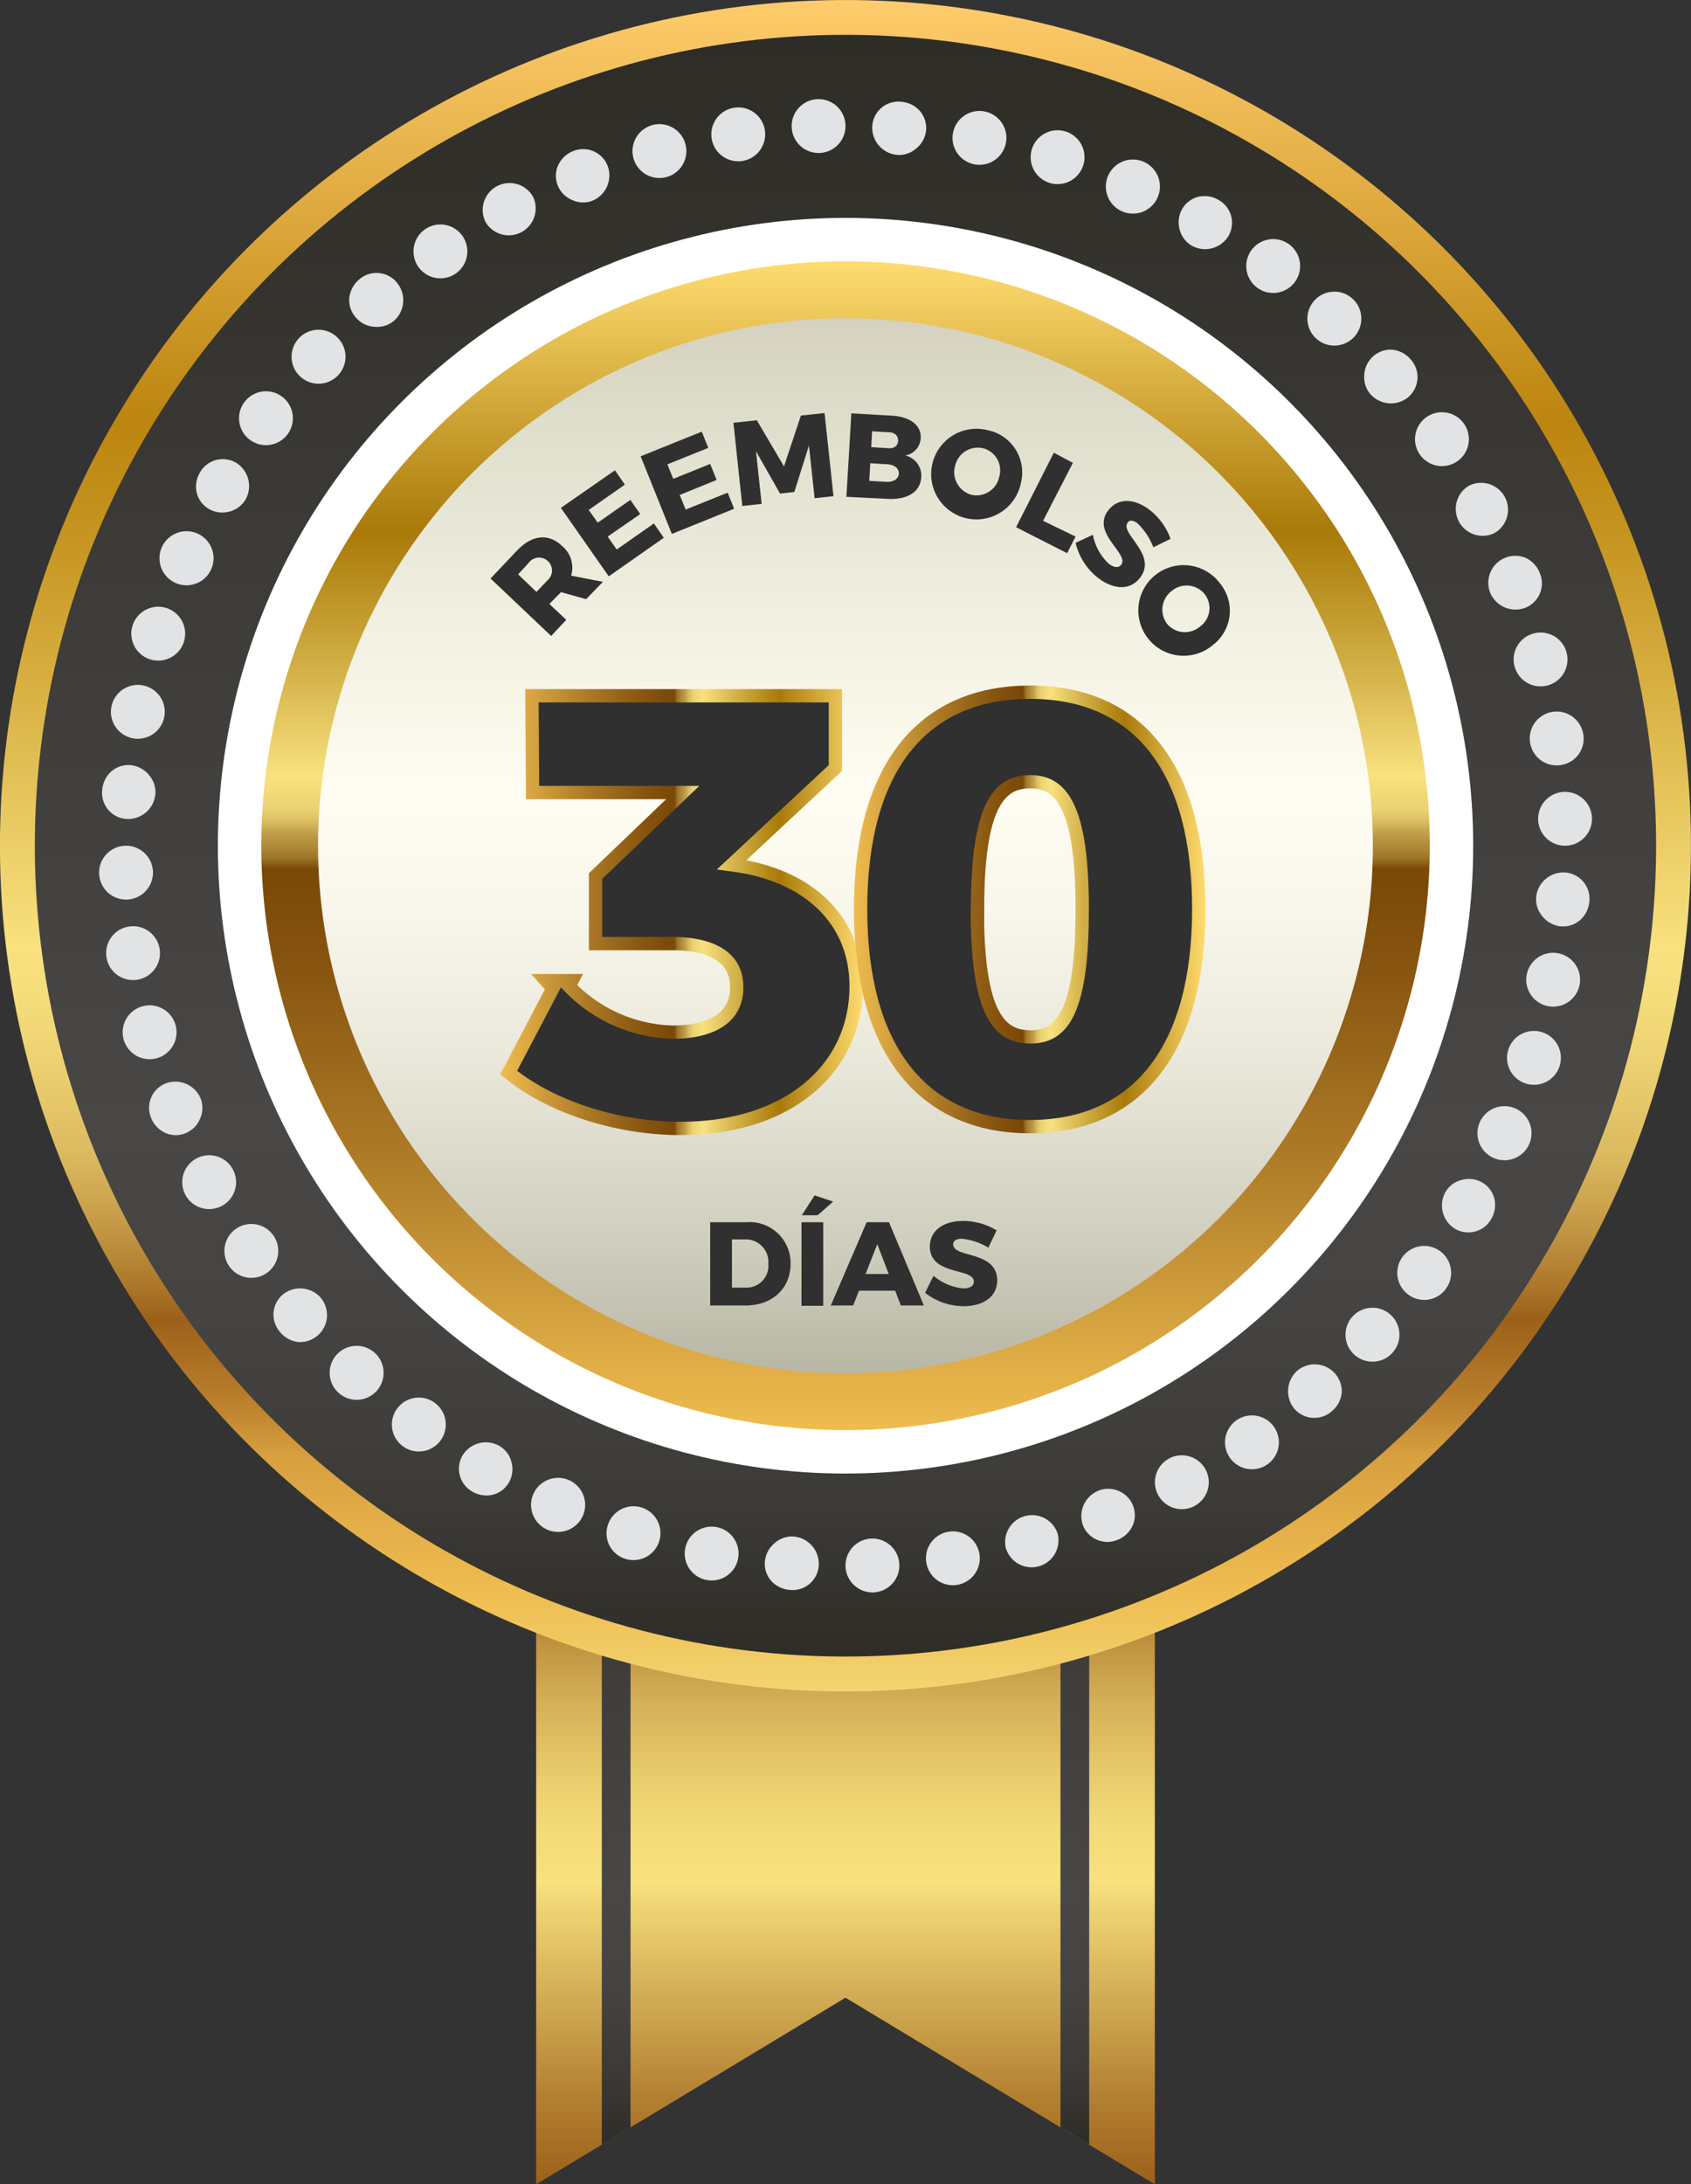 <svg xmlns="http://www.w3.org/2000/svg" xmlns:xlink="http://www.w3.org/1999/xlink" width="170.22" height="219.82" viewBox="0 0 170.22 219.82"><rect x="0" y="0" width="170.22" height="219.82" fill="#333333" stroke="none"/><defs><style>.cls-1{fill:url(#linear-gradient);}.cls-2{fill:url(#linear-gradient-2);}.cls-3{fill:url(#linear-gradient-3);}.cls-4{fill:url(#linear-gradient-4);}.cls-5{fill:url(#linear-gradient-5);}.cls-6{fill:#e2e3e4;}.cls-7{fill:#fff;}.cls-8{fill:url(#linear-gradient-6);}.cls-9{fill:url(#linear-gradient-7);}.cls-10{fill:#303030;}.cls-11,.cls-12{fill:none;stroke-miterlimit:10;stroke-width:2.68px;}.cls-11{stroke:url(#linear-gradient-8);}.cls-12{stroke:url(#linear-gradient-9);}</style><linearGradient id="linear-gradient" x1="-5360.83" y1="6833.8" x2="-5278.24" y2="6833.8" gradientTransform="translate(6918.91 5498.06) rotate(90)" gradientUnits="userSpaceOnUse"><stop offset="0.23" stop-color="#9c6019"></stop><stop offset="0.32" stop-color="#ba8939"></stop><stop offset="0.41" stop-color="#d4af57"></stop><stop offset="0.5" stop-color="#e8cb6c"></stop><stop offset="0.57" stop-color="#f4db79"></stop><stop offset="0.63" stop-color="#f8e17e"></stop><stop offset="0.66" stop-color="#efd575"></stop><stop offset="0.89" stop-color="#b48133"></stop><stop offset="1" stop-color="#9c6019"></stop></linearGradient><linearGradient id="linear-gradient-2" x1="62.03" y1="215.83" x2="62.03" y2="137.24" gradientUnits="userSpaceOnUse"><stop offset="0" stop-color="#2e2c26"></stop><stop offset="0.1" stop-color="#3c3b38"></stop><stop offset="0.21" stop-color="#454442"></stop><stop offset="0.33" stop-color="#484746"></stop><stop offset="0.65" stop-color="#3e3c39"></stop><stop offset="1" stop-color="#2e2c26"></stop></linearGradient><linearGradient id="linear-gradient-3" x1="1211.33" y1="215.83" x2="1211.33" y2="137.24" gradientTransform="matrix(-1, 0, 0, 1, 1319.52, 0)" xlink:href="#linear-gradient-2"></linearGradient><linearGradient id="linear-gradient-4" x1="85.11" y1="170.22" x2="85.11" gradientTransform="translate(160.37 -8.83) rotate(83.7)" gradientUnits="userSpaceOnUse"><stop offset="0" stop-color="#f2d571"></stop><stop offset="0.06" stop-color="#efbc50"></stop><stop offset="0.14" stop-color="#d79f3f"></stop><stop offset="0.17" stop-color="#bb812d"></stop><stop offset="0.22" stop-color="#9c6019"></stop><stop offset="0.24" stop-color="#ac772b"></stop><stop offset="0.28" stop-color="#c79d49"></stop><stop offset="0.32" stop-color="#ddbb60"></stop><stop offset="0.37" stop-color="#ecd071"></stop><stop offset="0.41" stop-color="#f5dd7b"></stop><stop offset="0.44" stop-color="#f8e17e"></stop><stop offset="0.55" stop-color="#e1be54"></stop><stop offset="0.68" stop-color="#c69522"></stop><stop offset="0.75" stop-color="#bc850f"></stop><stop offset="1" stop-color="#ffcc6d"></stop></linearGradient><linearGradient id="linear-gradient-5" x1="85.11" y1="166.71" x2="85.11" y2="3.51" gradientTransform="translate(155.99 -12.17) rotate(81.08)" xlink:href="#linear-gradient-2"></linearGradient><linearGradient id="linear-gradient-6" x1="85.11" y1="143.92" x2="85.11" y2="26.3" gradientTransform="translate(85.11 -35.25) rotate(45)" gradientUnits="userSpaceOnUse"><stop offset="0" stop-color="#efbc50"></stop><stop offset="0.03" stop-color="#e7b44b"></stop><stop offset="0.24" stop-color="#ac7a26"></stop><stop offset="0.39" stop-color="#885610"></stop><stop offset="0.48" stop-color="#7a4807"></stop><stop offset="0.49" stop-color="#a0772b"></stop><stop offset="0.51" stop-color="#c09d49"></stop><stop offset="0.52" stop-color="#d8bb60"></stop><stop offset="0.53" stop-color="#ead071"></stop><stop offset="0.55" stop-color="#f4dd7b"></stop><stop offset="0.56" stop-color="#f8e17e"></stop><stop offset="0.64" stop-color="#d7b64e"></stop><stop offset="0.73" stop-color="#b68b1c"></stop><stop offset="0.77" stop-color="#a97a09"></stop><stop offset="1" stop-color="#ffdc70"></stop></linearGradient><linearGradient id="linear-gradient-7" x1="85.11" y1="138.2" x2="85.11" y2="32.02" gradientTransform="translate(129.64 -26.72) rotate(66.71)" gradientUnits="userSpaceOnUse"><stop offset="0" stop-color="#b8b7a5"></stop><stop offset="0.12" stop-color="#cfcdbd"></stop><stop offset="0.29" stop-color="#e9e7da"></stop><stop offset="0.44" stop-color="#f9f6eb"></stop><stop offset="0.55" stop-color="#fffcf1"></stop><stop offset="0.69" stop-color="#f4f2e4"></stop><stop offset="0.97" stop-color="#d8d6c3"></stop><stop offset="1" stop-color="#d4d2be"></stop></linearGradient><linearGradient id="linear-gradient-8" x1="50.36" y1="91.79" x2="86.85" y2="91.79" gradientTransform="matrix(1, 0, 0, 1, 0, 0)" xlink:href="#linear-gradient-6"></linearGradient><linearGradient id="linear-gradient-9" x1="85.96" y1="91.52" x2="121.36" y2="91.52" gradientTransform="matrix(1, 0, 0, 1, 0, 0)" xlink:href="#linear-gradient-6"></linearGradient></defs><title>Garantía</title><g id="Capa_2" data-name="Capa 2"><g id="Capa_1-2" data-name="Capa 1"><polygon class="cls-1" points="53.97 219.82 53.97 137.24 116.25 137.24 116.25 219.82 85.11 201.04 53.97 219.82"></polygon><polygon class="cls-2" points="63.47 214.09 60.58 215.83 60.58 137.24 63.47 137.24 63.47 214.09"></polygon><polygon class="cls-3" points="106.75 214.09 109.64 215.83 109.64 137.24 106.75 137.24 106.75 214.09"></polygon><circle class="cls-4" cx="85.11" cy="85.11" r="85.11" transform="translate(-8.83 160.37) rotate(-83.7)"></circle><circle class="cls-5" cx="85.11" cy="85.11" r="81.6" transform="translate(-12.17 155.99) rotate(-81.08)"></circle><path class="cls-6" d="M157.07,93.22a2.72,2.72,0,0,1-1.8-1,2.64,2.64,0,0,1-.64-1.92,2.76,2.76,0,0,1,2.83-2.5,2.64,2.64,0,0,1,2.53,2.9,2.8,2.8,0,0,1-.94,1.9A2.64,2.64,0,0,1,157.07,93.22Z"></path><path class="cls-6" d="M155.71,101.23a2.71,2.71,0,0,1,1-5.32,2.71,2.71,0,1,1-1,5.32Z"></path><path class="cls-6" d="M153.47,109a2.71,2.71,0,0,1,1.6-5.17,2.71,2.71,0,1,1-1.6,5.17Z"></path><path class="cls-6" d="M150.37,116.54a2.71,2.71,0,0,1,2.15-5,2.71,2.71,0,1,1-2.15,5Z"></path><path class="cls-6" d="M146.42,123.63a2.75,2.75,0,0,1-.92-3.66,2.6,2.6,0,0,1,1.61-1.22,2.69,2.69,0,0,1,2,.2,2.63,2.63,0,0,1,1.3,1.61,2.8,2.8,0,0,1-.29,2.1A2.64,2.64,0,0,1,146.42,123.63Z"></path><path class="cls-6" d="M141.72,130.25a2.71,2.71,0,1,1,3.82-.54A2.68,2.68,0,0,1,141.72,130.25Z"></path><path class="cls-6" d="M136.32,136.32a2.71,2.71,0,0,1,3.67-4,2.71,2.71,0,1,1-3.67,4Z"></path><path class="cls-6" d="M130.25,141.72a2.77,2.77,0,0,1,.33-3.77,2.72,2.72,0,0,1,4.48,2.19,2.74,2.74,0,0,1-1,1.88A2.65,2.65,0,0,1,130.25,141.72Z"></path><path class="cls-6" d="M123.63,146.42a2.71,2.71,0,0,1,4.48-3,2.71,2.71,0,1,1-4.48,3Z"></path><path class="cls-6" d="M116.54,150.37a2.71,2.71,0,0,1,4.78-2.55,2.71,2.71,0,1,1-4.78,2.55Z"></path><path class="cls-6" d="M109,153.47a2.76,2.76,0,0,1,1.56-3.45,2.66,2.66,0,0,1,2,0,2.7,2.7,0,0,1,1.46,1.42,2.64,2.64,0,0,1,0,2.08,2.78,2.78,0,0,1-1.54,1.45A2.64,2.64,0,0,1,109,153.47Z"></path><path class="cls-6" d="M101.23,155.71a2.71,2.71,0,0,1,5.23-1.38,2.7,2.7,0,1,1-5.23,1.38Z"></path><path class="cls-6" d="M93.22,157.07a2.71,2.71,0,0,1,5.35-.81,2.71,2.71,0,1,1-5.35.81Z"></path><path class="cls-6" d="M85.11,157.53a2.71,2.71,0,0,1,5.41-.22,2.71,2.71,0,1,1-5.41.22Z"></path><path class="cls-6" d="M77,157.07a2.76,2.76,0,0,1,1-1.8,2.65,2.65,0,0,1,1.92-.64,2.76,2.76,0,0,1,2.5,2.83A2.63,2.63,0,0,1,79.5,160a2.8,2.8,0,0,1-1.9-.94A2.64,2.64,0,0,1,77,157.07Z"></path><path class="cls-6" d="M69,155.71a2.71,2.71,0,0,1,5.32,1,2.71,2.71,0,1,1-5.32-1Z"></path><path class="cls-6" d="M61.19,153.47A2.71,2.71,0,1,1,63,156.89,2.68,2.68,0,0,1,61.19,153.47Z"></path><path class="cls-6" d="M53.68,150.37a2.71,2.71,0,0,1,5,2.15,2.71,2.71,0,1,1-5-2.15Z"></path><path class="cls-6" d="M46.59,146.42a2.75,2.75,0,0,1,3.66-.92,2.62,2.62,0,0,1,1.23,1.61,2.69,2.69,0,0,1-.21,2,2.6,2.6,0,0,1-1.61,1.3,2.81,2.81,0,0,1-2.1-.29A2.65,2.65,0,0,1,46.59,146.42Z"></path><path class="cls-6" d="M40,141.72A2.71,2.71,0,0,1,44.32,145,2.71,2.71,0,1,1,40,141.72Z"></path><path class="cls-6" d="M33.9,136.32a2.71,2.71,0,0,1,4,3.67,2.71,2.71,0,1,1-4-3.67Z"></path><path class="cls-6" d="M28.5,130.25a2.77,2.77,0,0,1,3.77.33,2.72,2.72,0,0,1-2.19,4.48,2.76,2.76,0,0,1-1.88-1A2.65,2.65,0,0,1,28.5,130.25Z"></path><path class="cls-6" d="M23.8,123.63a2.71,2.71,0,0,1,3.05,4.48,2.71,2.71,0,1,1-3.05-4.48Z"></path><path class="cls-6" d="M19.85,116.54a2.71,2.71,0,0,1,2.55,4.78,2.71,2.71,0,1,1-2.55-4.78Z"></path><path class="cls-6" d="M16.76,109a2.76,2.76,0,0,1,3.44,1.56,2.62,2.62,0,0,1-.05,2,2.7,2.7,0,0,1-1.42,1.46,2.61,2.61,0,0,1-2.07,0,2.8,2.8,0,0,1-1.46-1.54A2.64,2.64,0,0,1,16.76,109Z"></path><path class="cls-6" d="M14.51,101.23a2.71,2.71,0,0,1,1.39,5.23,2.71,2.71,0,1,1-1.39-5.23Z"></path><path class="cls-6" d="M13.16,93.22a2.71,2.71,0,0,1,.8,5.35,2.71,2.71,0,1,1-.8-5.35Z"></path><path class="cls-6" d="M12.69,85.11a2.71,2.71,0,0,1,.23,5.41,2.71,2.71,0,1,1-.23-5.41Z"></path><path class="cls-6" d="M13.16,77A2.74,2.74,0,0,1,15,78a2.61,2.61,0,0,1,.64,1.92,2.76,2.76,0,0,1-2.83,2.5,2.62,2.62,0,0,1-2.52-2.9,2.79,2.79,0,0,1,.93-1.9A2.65,2.65,0,0,1,13.16,77Z"></path><path class="cls-6" d="M14.51,69a2.71,2.71,0,0,1-1,5.32,2.71,2.71,0,1,1,1-5.32Z"></path><path class="cls-6" d="M16.76,61.19A2.71,2.71,0,1,1,13.33,63,2.71,2.71,0,0,1,16.76,61.19Z"></path><path class="cls-6" d="M19.85,53.68a2.71,2.71,0,0,1-2.15,5,2.71,2.71,0,1,1,2.15-5Z"></path><path class="cls-6" d="M23.8,46.59a2.76,2.76,0,0,1,.93,3.66,2.67,2.67,0,0,1-1.61,1.23,2.71,2.71,0,0,1-2-.21,2.6,2.6,0,0,1-1.3-1.61,2.77,2.77,0,0,1,.3-2.1A2.64,2.64,0,0,1,23.8,46.59Z"></path><path class="cls-6" d="M28.5,40a2.71,2.71,0,0,1-3.22,4.35A2.71,2.71,0,1,1,28.5,40Z"></path><path class="cls-6" d="M33.9,33.9a2.71,2.71,0,0,1-3.67,4,2.71,2.71,0,1,1,3.67-4Z"></path><path class="cls-6" d="M40,28.5a2.76,2.76,0,0,1-.33,3.77,2.62,2.62,0,0,1-1.92.62A2.68,2.68,0,0,1,35.86,32a2.64,2.64,0,0,1-.7-2,2.84,2.84,0,0,1,1-1.88A2.65,2.65,0,0,1,40,28.5Z"></path><path class="cls-6" d="M46.59,23.8a2.71,2.71,0,0,1-4.48,3.05,2.71,2.71,0,1,1,4.48-3.05Z"></path><path class="cls-6" d="M53.68,19.85a2.71,2.71,0,0,1-4.77,2.55,2.7,2.7,0,1,1,4.77-2.55Z"></path><path class="cls-6" d="M61.19,16.76a2.76,2.76,0,0,1-1.55,3.44,2.62,2.62,0,0,1-2-.05,2.69,2.69,0,0,1-1.47-1.42,2.61,2.61,0,0,1,0-2.07,2.8,2.8,0,0,1,1.54-1.46A2.64,2.64,0,0,1,61.19,16.76Z"></path><path class="cls-6" d="M69,14.51a2.71,2.71,0,0,1-5.24,1.39A2.71,2.71,0,1,1,69,14.51Z"></path><path class="cls-6" d="M77,13.16a2.71,2.71,0,1,1-3.08-2.32A2.7,2.7,0,0,1,77,13.16Z"></path><path class="cls-6" d="M85.11,12.69a2.71,2.71,0,0,1-5.41.23,2.71,2.71,0,1,1,5.41-.23Z"></path><path class="cls-6" d="M93.22,13.16a2.72,2.72,0,0,1-1,1.79,2.6,2.6,0,0,1-1.92.64,2.76,2.76,0,0,1-2.5-2.83,2.63,2.63,0,0,1,2.9-2.52,2.79,2.79,0,0,1,1.9.93A2.65,2.65,0,0,1,93.22,13.16Z"></path><path class="cls-6" d="M101.23,14.51a2.71,2.71,0,0,1-5.32-1,2.71,2.71,0,1,1,5.32,1Z"></path><path class="cls-6" d="M109,16.76a2.71,2.71,0,0,1-5.17-1.6,2.71,2.71,0,1,1,5.17,1.6Z"></path><path class="cls-6" d="M116.54,19.85a2.71,2.71,0,0,1-5-2.15,2.71,2.71,0,1,1,5,2.15Z"></path><path class="cls-6" d="M123.63,23.8a2.76,2.76,0,0,1-3.66.93,2.66,2.66,0,0,1-1.22-1.61,2.71,2.71,0,0,1,.2-2,2.63,2.63,0,0,1,1.61-1.3,2.76,2.76,0,0,1,2.1.3A2.63,2.63,0,0,1,123.63,23.8Z"></path><path class="cls-6" d="M130.25,28.5a2.71,2.71,0,0,1-4.35-3.22,2.71,2.71,0,1,1,4.35,3.22Z"></path><path class="cls-6" d="M136.32,33.9a2.71,2.71,0,0,1-4-3.67,2.71,2.71,0,1,1,4,3.67Z"></path><path class="cls-6" d="M141.72,40a2.76,2.76,0,0,1-3.77-.33,2.62,2.62,0,0,1-.62-1.92,2.68,2.68,0,0,1,.86-1.86,2.65,2.65,0,0,1,1.95-.7,2.82,2.82,0,0,1,1.88,1A2.65,2.65,0,0,1,141.72,40Z"></path><path class="cls-6" d="M146.42,46.59a2.71,2.71,0,0,1-3-4.48,2.71,2.71,0,1,1,3,4.48Z"></path><path class="cls-6" d="M150.37,53.68a2.71,2.71,0,0,1-2.55-4.77,2.7,2.7,0,1,1,2.55,4.77Z"></path><path class="cls-6" d="M153.47,61.19A2.77,2.77,0,0,1,150,59.64a2.72,2.72,0,0,1,3.55-3.51A2.78,2.78,0,0,1,155,57.67,2.64,2.64,0,0,1,153.47,61.19Z"></path><path class="cls-6" d="M155.71,69a2.71,2.71,0,0,1-1.38-5.24A2.71,2.71,0,1,1,155.71,69Z"></path><path class="cls-6" d="M157.07,77a2.71,2.71,0,1,1,2.31-3.08A2.68,2.68,0,0,1,157.07,77Z"></path><path class="cls-6" d="M157.53,85.11a2.71,2.71,0,0,1-.22-5.41,2.71,2.71,0,1,1,.22,5.41Z"></path><circle class="cls-7" cx="85.11" cy="85.11" r="63.18" transform="translate(-35.25 85.11) rotate(-45)"></circle><circle class="cls-8" cx="85.11" cy="85.11" r="58.81" transform="translate(-35.25 85.11) rotate(-45)"></circle><circle class="cls-9" cx="85.11" cy="85.11" r="53.09" transform="translate(-26.72 129.64) rotate(-66.71)"></circle><path class="cls-10" d="M59,60.3l-2.53-.71,0,0L55.3,60.78,57,62.38,55.48,64l-6.1-5.78L52,55.45c1.54-1.63,3.2-1.81,4.56-.52a2.82,2.82,0,0,1,.93,3l3.2.62ZM54,59.57l1.1-1.16a1.3,1.3,0,1,0-1.88-1.77L52.16,57.8Z"></path><path class="cls-10" d="M61.9,47.33l1,1.44-3.64,2.55.91,1.28,3.28-2.29,1,1.42L61.17,54l.91,1.3,3.74-2.62,1,1.44L61.28,58l-4.82-6.89Z"></path><path class="cls-10" d="M70.64,43.44l.66,1.63-4.12,1.66.59,1.46,3.72-1.5.65,1.61-3.72,1.51.6,1.47,4.23-1.7.65,1.62-6.27,2.53-3.14-7.81Z"></path><path class="cls-10" d="M76.18,42.29l2.74,4.65,1.7-5.12L83,41.57l.9,8.36L82,50.14l-.57-5.3-1.47,4.67-1.44.16-2.42-4.26.57,5.3-1.95.21-.89-8.37Z"></path><path class="cls-10" d="M92.68,44.1a1.87,1.87,0,0,1-1.55,1.74,2.07,2.07,0,0,1,1.6,2.22c-.09,1.44-1.4,2.26-3.38,2.14L85.2,50l.5-8.4,4,.23C91.6,41.91,92.76,42.8,92.68,44.1Zm-2.2,3.55c0-.53-.43-.89-1.2-.93l-1.68-.1-.1,1.77,1.68.1C89.94,48.53,90.44,48.22,90.48,47.65Zm-.07-3.3c0-.5-.33-.83-.94-.85l-1.68-.1L87.7,45l1.68.1C90,45.17,90.38,44.88,90.41,44.35Z"></path><path class="cls-10" d="M102.77,48.58a4.56,4.56,0,1,1-3.32-5.28A4.33,4.33,0,0,1,102.77,48.58Zm-6.62-1.73a2.37,2.37,0,0,0,1.62,2.94A2.33,2.33,0,0,0,100.58,48,2.3,2.3,0,0,0,99,45.12,2.34,2.34,0,0,0,96.15,46.85Z"></path><path class="cls-10" d="M108,46.58l-3,5.83L108.27,54l-.85,1.67-5.14-2.61,3.8-7.5Z"></path><path class="cls-10" d="M114.52,52.68c-.41-.33-.81-.39-1-.09-.86,1.08,3.09,3.23,1.21,5.59-1.07,1.34-2.8,1.09-4.27-.08a6.36,6.36,0,0,1-2.19-3.47l1.74-.81a5.36,5.36,0,0,0,1.59,2.9c.51.4,1,.47,1.25.12.89-1.12-3.11-3.2-1.25-5.53,1-1.23,2.64-1.18,4.23.09a6.43,6.43,0,0,1,2,2.83l-1.73.85A6.65,6.65,0,0,0,114.52,52.68Z"></path><path class="cls-10" d="M122.12,64.89a4.56,4.56,0,1,1,.67-6.2A4.33,4.33,0,0,1,122.12,64.89ZM118,59.43a2.37,2.37,0,0,0-.55,3.31,2.33,2.33,0,0,0,3.3.35,2.29,2.29,0,0,0,.55-3.25A2.33,2.33,0,0,0,118,59.43Z"></path><path class="cls-10" d="M79.58,127.17c0,2.5-1.83,4.21-4.56,4.21H71.49V123h3.62A4.12,4.12,0,0,1,79.58,127.17Zm-2.24,0a2.26,2.26,0,0,0-2.28-2.44H73.68v4.85h1.49A2.19,2.19,0,0,0,77.34,127.19Z"></path><path class="cls-10" d="M82.87,123v8.41H80.68V123Zm1-2.08-1.57,1.38H80.71l1.29-2Z"></path><path class="cls-10" d="M90.11,129.89H86.47l-.59,1.49H83.63L87.24,123h2.25L93,131.38H90.68Zm-.65-1.68-1.15-3-1.18,3Z"></path><path class="cls-10" d="M96.83,124.66c-.53,0-.88.19-.88.57,0,1.4,4.43.6,4.43,3.63,0,1.71-1.51,2.59-3.38,2.59a6.32,6.32,0,0,1-3.88-1.35l.85-1.71a5.41,5.41,0,0,0,3,1.27c.65,0,1.06-.24,1.06-.68,0-1.43-4.43-.57-4.43-3.54,0-1.57,1.33-2.57,3.36-2.57a6.52,6.52,0,0,1,3.36.95l-.83,1.74A6.48,6.48,0,0,0,96.83,124.66Z"></path><path class="cls-11" d="M85.51,99.24c0,8-6.62,13.65-17,13.65-6.08,0-12.39-2-16.45-5.13l4.41-8.4a15.65,15.65,0,0,0,11.21,5.18c4.59,0,7.15-1.91,7.15-5.18s-2.56-5.07-7.21-5.07h-7V88.45l9.77-9.36H54.28l-.06-8.4h29.2V77L72.16,87.5l2.08.29C80.86,88.81,85.51,92.86,85.51,99.24Z"></path><path class="cls-12" d="M120,91.49c0,13.65-5.84,21.22-16.33,21.22S87.3,105.14,87.3,91.49s5.78-21.16,16.39-21.16S120,77.84,120,91.49Zm-22.29,0c0,9.53,1.73,13.53,6,13.53s5.9-4,5.9-13.53S107.86,78,103.69,78,97.73,81.89,97.73,91.49Z"></path><path class="cls-10" d="M85.51,99.24c0,8-6.62,13.65-17,13.65-6.08,0-12.39-2-16.45-5.13l4.41-8.4a15.65,15.65,0,0,0,11.21,5.18c4.59,0,7.15-1.91,7.15-5.18s-2.56-5.07-7.21-5.07h-7V88.45l9.77-9.36H54.28l-.06-8.4h29.2V77L72.16,87.5l2.08.29C80.86,88.81,85.51,92.86,85.51,99.24Z"></path><path class="cls-10" d="M120,91.49c0,13.65-5.84,21.22-16.33,21.22S87.3,105.14,87.3,91.49s5.78-21.16,16.39-21.16S120,77.84,120,91.49Zm-22.29,0c0,9.53,1.73,13.53,6,13.53s5.9-4,5.9-13.53S107.86,78,103.69,78,97.73,81.89,97.73,91.49Z"></path></g></g></svg>